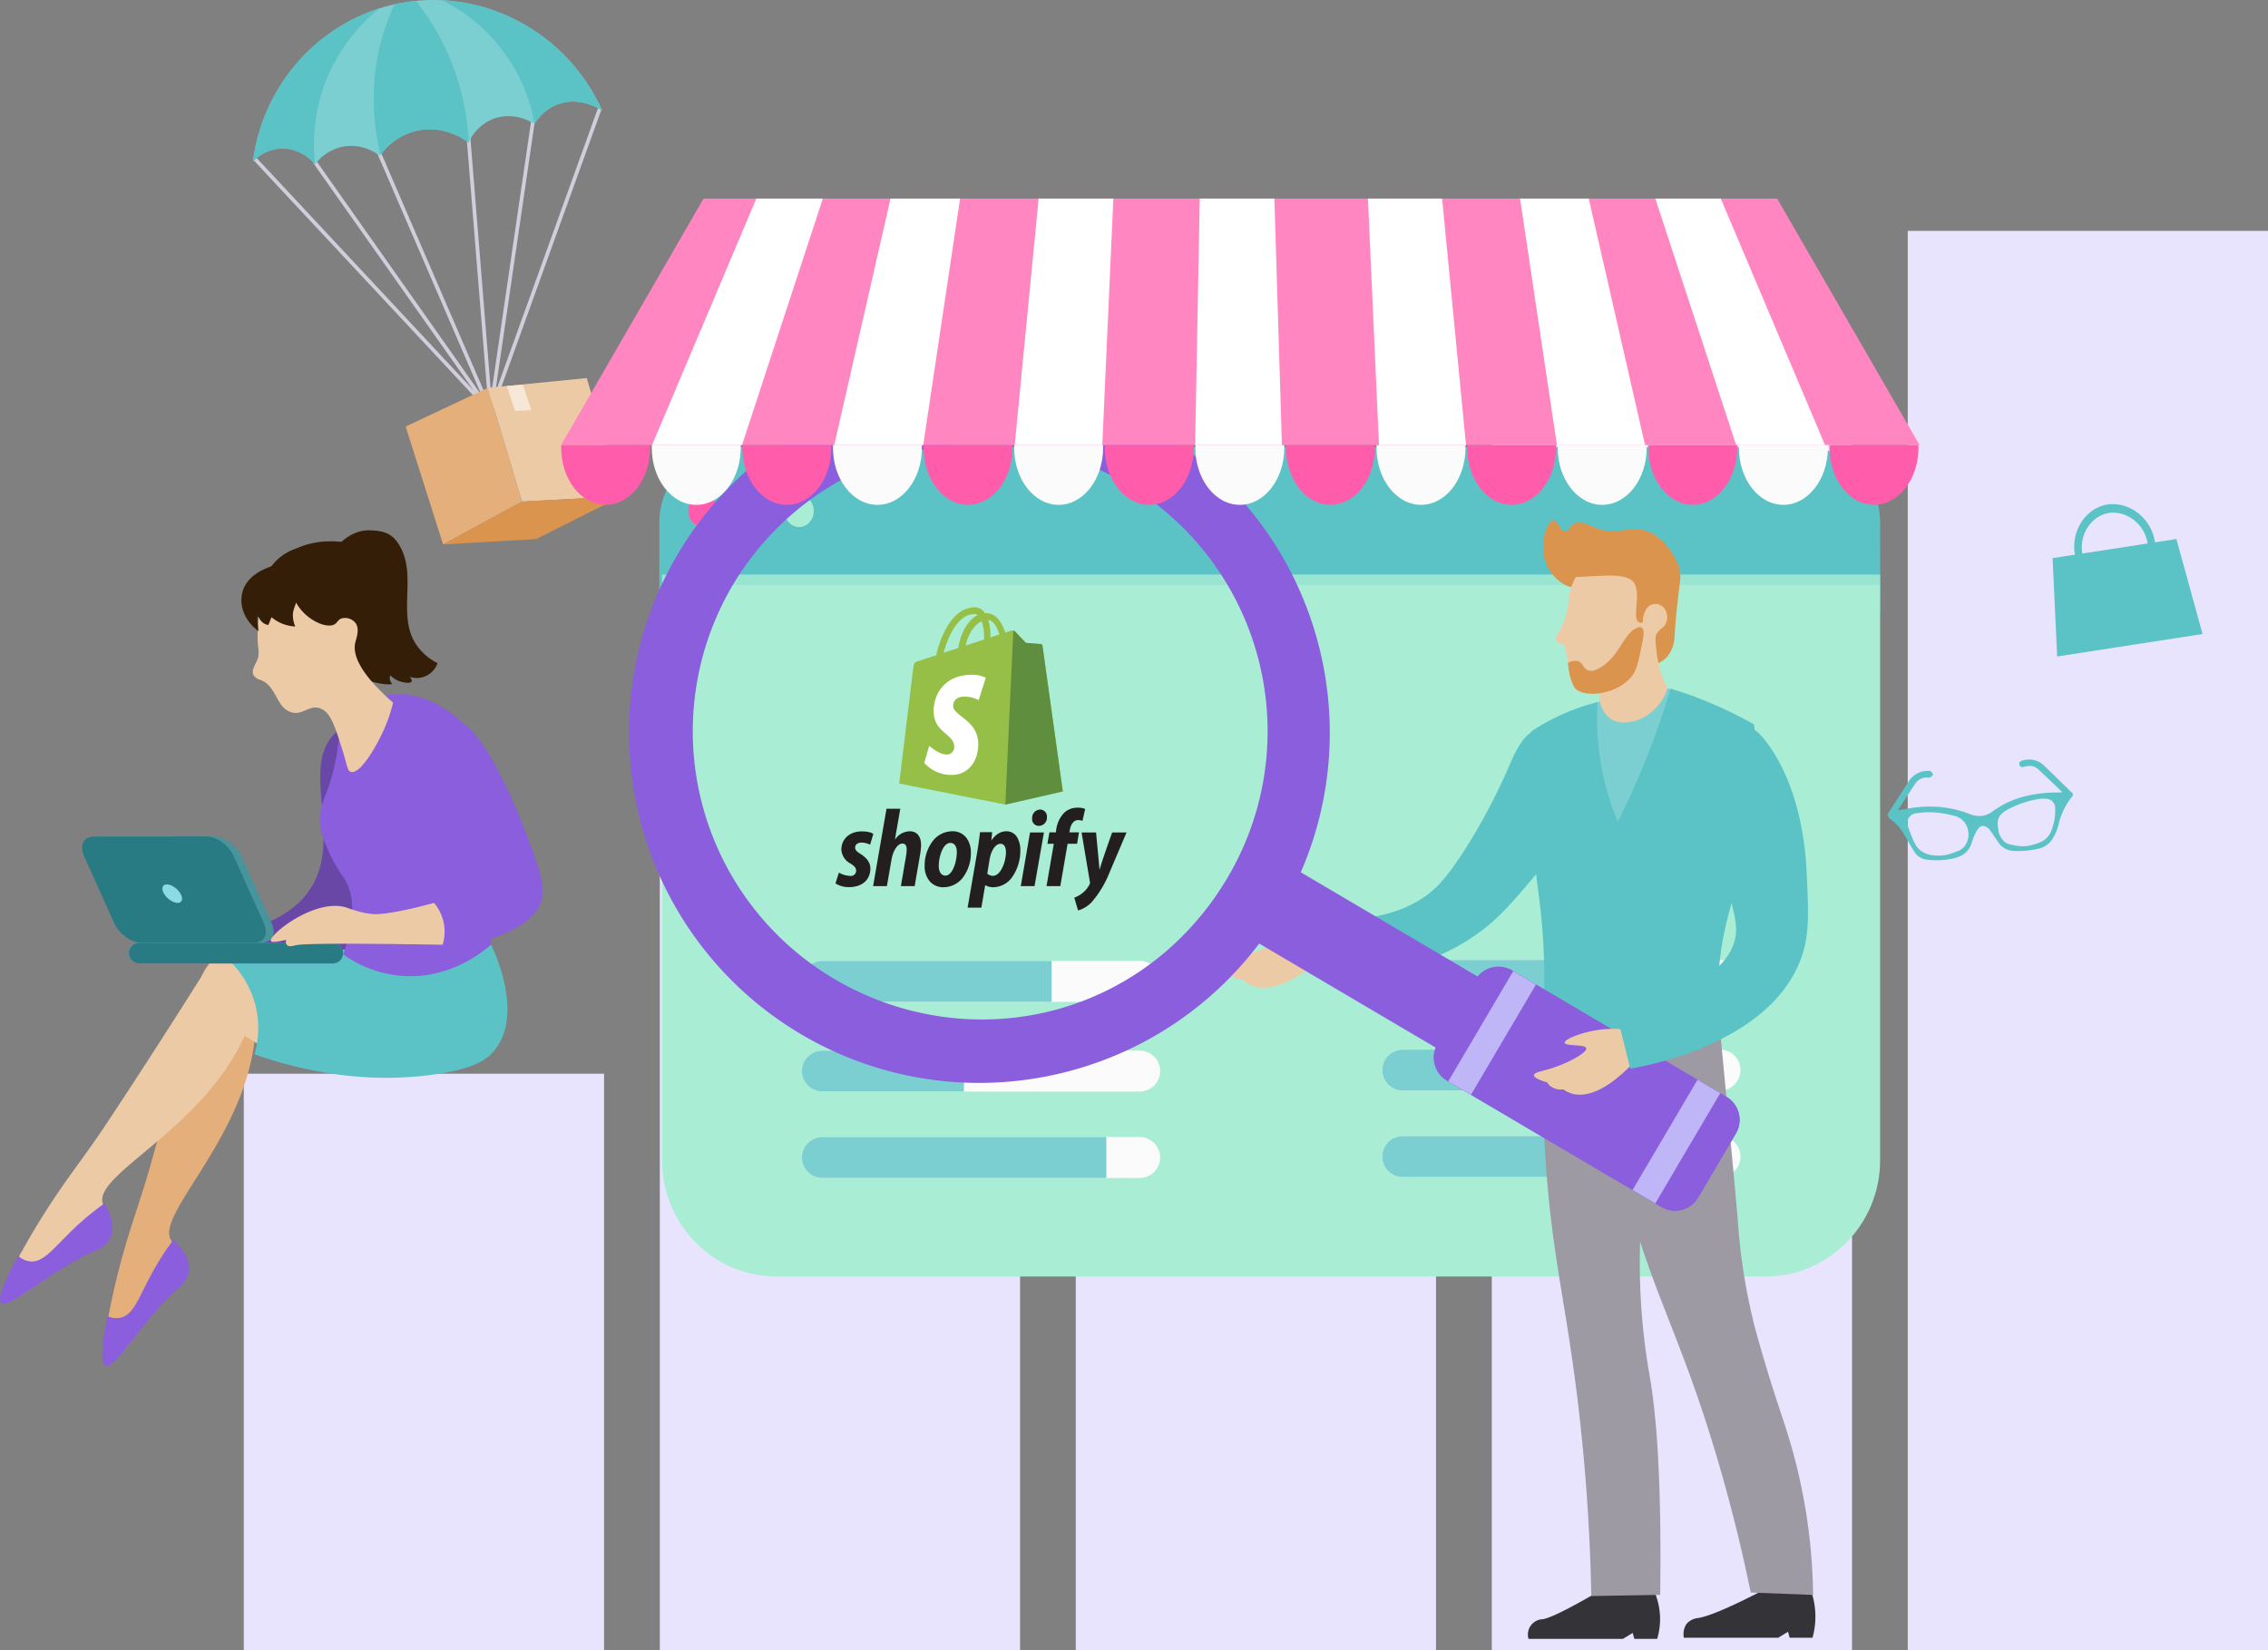 <?xml version="1.0" encoding="UTF-8"?> <svg xmlns="http://www.w3.org/2000/svg" viewBox="0 0 607.336 441.918"><rect x="0" y="0" width="607.336" height="441.918" fill="#808080" stroke="none"/><defs><clipPath id="a"><path d="M500.18 5897.131a5.484 5.484 0 015.484-5.484h84.97a5.484 5.484 0 015.484 5.484 5.484 5.484 0 01-5.484 5.484h-84.97a5.484 5.484 0 01-5.484-5.484z" fill="none"></path></clipPath><clipPath id="b"><path data-name="vectorMask" d="M500.18 5921.146a5.484 5.484 0 015.484-5.483h84.97a5.484 5.484 0 015.484 5.483 5.484 5.484 0 01-5.484 5.484h-84.97a5.484 5.484 0 01-5.484-5.484z" fill="none"></path></clipPath><clipPath id="c"><path data-name="vectorMask" d="M500.18 5944.3a5.484 5.484 0 015.484-5.484h84.97a5.484 5.484 0 015.484 5.484 5.485 5.485 0 01-5.484 5.485h-84.97a5.485 5.485 0 01-5.484-5.485z" fill="none"></path></clipPath><clipPath id="d"><path data-name="vectorMask" d="M655.592 5896.879a5.485 5.485 0 015.484-5.484h84.97a5.485 5.485 0 015.484 5.484 5.484 5.484 0 01-5.484 5.484h-84.97a5.484 5.484 0 01-5.484-5.484z" fill="none"></path></clipPath><clipPath id="e"><path data-name="vectorMask" d="M655.592 5920.894a5.484 5.484 0 015.484-5.483h84.97a5.484 5.484 0 015.484 5.483 5.485 5.485 0 01-5.484 5.485h-84.97a5.485 5.485 0 01-5.484-5.485z" fill="none"></path></clipPath><clipPath id="f"><path data-name="vectorMask" d="M655.592 5944.052a5.484 5.484 0 015.484-5.484h84.97a5.484 5.484 0 015.484 5.484 5.484 5.484 0 01-5.484 5.484h-84.97a5.484 5.484 0 01-5.484-5.484z" fill="none"></path></clipPath><clipPath id="g"><path data-name="vectorMask" d="M728.714 5795.981a13.192 13.192 0 00-3.073-8.079 12.855 12.855 0 00-11.346-4.212 10.688 10.688 0 00-3.635 1.681c-.209.146-.414.3-.414.3a12.946 12.946 0 00-1.093.957 14.781 14.781 0 00-3.581 7.457 17.738 17.738 0 01-.716 4.807 16.993 16.993 0 01-1.66 4.216c-1.125 1.93-1.224 2.213-1.146 2.547.194.832 1.7 1.157 2.337 1.266a42.293 42.293 0 01.972 4.928c.154 1.145.276 1.63.389 2.682a8.716 8.716 0 001.372 3.94c1.815 2.113 6.23.9 6.678.769a23.741 23.741 0 00-.729 6.01c.034 4.126 1.2 12.553 5.242 13.849 4.552 1.46 12.5-6.21 14.232-14.769a20.608 20.608 0 00-1.631-12.482 17.837 17.837 0 01-1.774-5.7 4.358 4.358 0 01.086-2c.49-1.506 1.655-1.5 2.311-2.848a4.006 4.006 0 00-.719-4.481 3.47 3.47 0 00-2.102-.838z" fill="none"></path></clipPath><clipPath id="h"><path data-name="vectorMask" d="M747.765 5928.05a7.168 7.168 0 012.535 9.815l-10.119 17.167a7.169 7.169 0 01-9.816 2.535l-57.425-33.849a7.168 7.168 0 01-2.535-9.815l10.119-17.166a7.168 7.168 0 019.816-2.536z" fill="none"></path></clipPath><clipPath id="i"><path data-name="vectorMask" d="M353.19 5677.557c2.739-21.35 18.819-38.524 39.46-42.427 22.052-4.169 44.631 7.7 54.031 28.754-.506-.339-6.216-4.027-12.306-1.474a12.551 12.551 0 00-5.815 5.135 12.362 12.362 0 00-10.566-1.574 12.149 12.149 0 00-7.045 6.517c-.777-.6-6.625-4.939-14.147-3.115a16.871 16.871 0 00-9.655 6.666 12.5 12.5 0 00-9.747-2.494 12.318 12.318 0 00-7.58 4.8 11.521 11.521 0 00-8.976-4.285 11.213 11.213 0 00-7.654 3.497z" fill="none"></path></clipPath><clipPath id="j"><path data-name="vectorMask" d="M319.959 5889.564a2.766 2.766 0 012.766-2.767h51.854a2.766 2.766 0 012.766 2.767 2.767 2.767 0 01-2.766 2.766h-51.855a2.766 2.766 0 01-2.766-2.766z" fill="none"></path></clipPath><clipPath id="k"><path data-name="vectorMask" d="M799.5 5753.513H435.7l.041-.071v-.008l7.871-13.616 30.244-52.329h287.491z" fill="none"></path></clipPath></defs><g data-name="Group 36255" transform="translate(-285.454 -5634.301)"><g data-name="Group 36218" fill="#e8e4fe"><path data-name="Rectangle 1520" d="M350.74 5921.86h96.47v154.36h-96.47z"></path><path data-name="Rectangle 1521" d="M462.14 5843.22h96.47v232.99h-96.47z"></path><path data-name="Rectangle 1522" d="M573.53 5778.72H670v297.49h-96.47z"></path><path data-name="Rectangle 1523" d="M684.93 5723.1h96.47v353.11h-96.47z"></path><path data-name="Rectangle 1524" d="M796.32 5696.13h96.47v380.08h-96.47z"></path></g><g data-name="Group 36219" fill="#5bc3c5"><path data-name="Path 38460" d="M835.107 5783.772l33.153-5.116q3.5 12.725 7.007 25.451l-38.933 6.008z"></path><path data-name="Path 38461" d="M862.6 5780.15l-1.963.3c-.552-6-6.225-9.815-11.083-8.635-4.388 1.063-7.6 6.076-6.382 11.329l-1.964.3c-1.5-6.434 2.442-12.574 7.818-13.879 5.951-1.439 12.901 3.235 13.574 10.585z"></path></g><path data-name="Path 38462" d="M804.012 5864.687a20.18 20.18 0 01-2.454-.152 4.628 4.628 0 01-3.55-2.228 141.37 141.37 0 01-2.5-4.283 14.115 14.115 0 00-3.563-4.155c-1.178-.925-1.222-1.206-.386-2.5l1.135-1.754.159-.246.335-.518.053-.082c1.082-1.674 2.2-3.4 3.293-5.1a5.843 5.843 0 015.154-2.9h.37a.642.642 0 01.4.1c.142.121.6.543.6.911 0 .259-.465.557-.74.71a.588.588 0 01-.283.056c-.058 0-.12 0-.18-.009h-.077c-.077-.007-.157-.015-.23-.015h-.022a3.643 3.643 0 00-3.169 1.62 292.743 292.743 0 00-3.369 5.139l-.011.017-.007.011-.006.009-.077.118-1.08 1.67a.278.278 0 00-.029.144v.055c.445-.073.9-.155 1.3-.228l.113-.02h.007l.067-.012h.016c.99-.176 2.013-.358 3.023-.483a32.271 32.271 0 013.958-.25 29.093 29.093 0 0110.638 2 7.051 7.051 0 002.592.536 5.882 5.882 0 003.553-1.244 24.644 24.644 0 018.129-3.9 34.5 34.5 0 018.955-1.152c.3-.006.592-.02.973-.038h.183c.15-.007.3-.015.473-.021l-1.533-1.468-.432-.414-.016-.018h-.005a281.47 281.47 0 00-4.543-4.3 3.264 3.264 0 00-2.28-.861 5.38 5.38 0 00-1.386.2 2.251 2.251 0 01-.573.09.733.733 0 01-.78-.672c-.147-.721.4-.963 1.016-1.117a7.094 7.094 0 011.679-.215 5.47 5.47 0 013.877 1.591c1.771 1.688 3.547 3.425 5.266 5.105l.176.171.025.023.26.254c.667.652 1.223 1.2 1.8 1.757a.749.749 0 00.1.077c.025.016.049.033.071.049l.071.618a18.4 18.4 0 00-3.874 7.907 13.081 13.081 0 01-1.311 3.222 5.863 5.863 0 01-4.208 3.138 26.071 26.071 0 01-5.131.609 15.691 15.691 0 01-1.591-.08 4.974 4.974 0 01-3.694-2.044 59.768 59.768 0 01-1.177-1.7l-.026-.038-.1-.154-.449-.659-.1-.142-.033-.049-.041-.061-.025-.037a7.231 7.231 0 00-.525-.721 2.5 2.5 0 00-1.768-1.052c-.664 0-1.257.482-1.765 1.432a14.228 14.228 0 00-1.238 2.924c-.67 2.405-2.323 3.806-5.2 4.408a21 21 0 01-4.283.421zm-1.962-12.855a23.215 23.215 0 00-3.4.275 2.782 2.782 0 00-2.043 1.2 2.815 2.815 0 00-.19 2.392 31.9 31.9 0 001.748 4.372 5.761 5.761 0 001.573 2.013 6.632 6.632 0 003.514 1.292 9.928 9.928 0 001.3.086 11.23 11.23 0 003.611-.642c1.692-.565 2.564-.92 3.258-1.728a5.242 5.242 0 00.94-4.839 4.745 4.745 0 00-3.069-3.319 27.739 27.739 0 00-5.858-1.045 16.026 16.026 0 00-1.384-.057zm30.37-3.64a5.44 5.44 0 00-.849.062 26.568 26.568 0 00-8.157 2.689c-2.8 1.463-3.378 2.65-2.811 5.774v.033c0 .006.005.026.008.037a5.147 5.147 0 001.821 3.122 3.52 3.52 0 001.248.517h.025a13.746 13.746 0 003.4.517 8.89 8.89 0 002.582-.378c.061-.018.13-.036.211-.057l.117-.031c1.143-.3 3.522-.925 4.594-3.3a14.357 14.357 0 001.185-6.261 2.473 2.473 0 00-2.6-2.689 7.947 7.947 0 00-.774-.036z" fill="#5bc3c5"></path><path data-name="Rectangle 1525" d="M462.025 5774.16a20.14 20.14 0 0120.14-20.14H768.78a20.14 20.14 0 0120.14 20.14v24.665h-326.9z" fill="#5bc3c5"></path><path data-name="Path 38463" d="M788.92 5788.156v156.934c0 17.088-13.761 31.077-30.579 31.077H493.312c-16.819 0-30.574-13.988-30.574-31.077v-156.934z" fill="#aaedd5"></path><ellipse data-name="Ellipse 679" cx="3.91" cy="4.29" rx="3.91" ry="4.29" transform="translate(469.76 5766.87)" fill="#ff5dab"></ellipse><ellipse data-name="Ellipse 680" cx="3.91" cy="4.29" rx="3.91" ry="4.29" transform="translate(482.48 5766.87)" fill="#f5ff7e"></ellipse><ellipse data-name="Ellipse 681" cx="3.91" cy="4.29" rx="3.91" ry="4.29" transform="translate(495.54 5766.87)" fill="#aaedd5"></ellipse><path data-name="Rectangle 1526" fill="#5bc3c5" opacity=".2" d="M462.18 5783.11h326.74v7.86H462.18z"></path><g data-name="Group 36221"><g data-name="Group 36220" clip-path="url(#a)"><path data-name="Rectangle 1527" d="M500.18 5897.131a5.484 5.484 0 015.484-5.484h84.97a5.484 5.484 0 015.484 5.484 5.484 5.484 0 01-5.484 5.484h-84.97a5.484 5.484 0 01-5.484-5.484z" fill="#fbfbfb"></path><path data-name="Rectangle 1528" fill="#7ccfd1" d="M491.5 5888.99h75.55v16.63H491.5z"></path></g></g><g data-name="Group 36223"><g data-name="Group 36222" clip-path="url(#b)"><path data-name="Rectangle 1530" d="M500.18 5921.146a5.484 5.484 0 015.484-5.483h84.97a5.484 5.484 0 015.484 5.483 5.484 5.484 0 01-5.484 5.484h-84.97a5.484 5.484 0 01-5.484-5.484z" fill="#fbfbfb"></path><path data-name="Rectangle 1531" fill="#7ccfd1" d="M491.5 5913.01h52.08v16.63H491.5z"></path></g></g><g data-name="Group 36225"><g data-name="Group 36224" clip-path="url(#c)"><path data-name="Rectangle 1533" d="M500.18 5944.3a5.484 5.484 0 015.484-5.484h84.97a5.484 5.484 0 015.484 5.484 5.485 5.485 0 01-5.484 5.485h-84.97a5.485 5.485 0 01-5.484-5.485z" fill="#fbfbfb"></path><path data-name="Rectangle 1534" fill="#7ccfd1" d="M491.5 5936.16h90.21v16.63H491.5z"></path></g></g><path data-name="Path 38464" d="M554.659 5849.782l-28.414-5.647c0-.044.086-.709.22-1.81l.021-.17.314-2.579v-.02c.934-7.659 3.122-25.593 3.227-26.391.181-1.385.226-1.439 1.621-1.9l.1-.033.121-.04.155-.051.551-.182 1.183-.388 1.9-.625.066-.021.423-.139a26.905 26.905 0 013.18-8.049c2.017-3.186 4.466-4.8 7.277-4.8a3.33 3.33 0 012.6 1.58c.081-.006.16-.009.233-.009 2.33 0 4.084 1.751 5.213 5.2l.531-.175.615-.2.169-.056.086-.028.033-.011.054-.018a1.694 1.694 0 01.471-.069.842.842 0 01.612.216l1.5 1.583.523.551.367.387.56.591a1371.713 1371.713 0 014.011.316.493.493 0 01.435.43c.02.158 1.97 14.145 3.536 25.383l.206 1.476c1.044 7.489 1.678 12.038 1.7 12.167l-15.393 3.532zm-8.233-51.021c-4.9 0-7.435 7.252-8.3 10.371l.2-.065.321-.105 1.977-.649.066-.023 1.362-.448c1.068-5.92 3.715-8.045 5.2-8.785a1.385 1.385 0 00-.826-.296zm1.91 1.917c-1.144.52-3.225 2.057-4.316 6.517l1.32-.433 1.387-.457.406-.133 1.854-.608v-.295a13.354 13.354 0 00-.652-4.591zm1.763-.336a13.29 13.29 0 01.573 4.118v.549l.381-.125.056-.018c.6-.2 1.238-.405 1.966-.646-.741-2.408-1.742-3.713-2.976-3.878z" fill="#95bf47"></path><path data-name="Path 38465" d="M564.18 5806.793c-.181-.016-4.011-.317-4.011-.317s-2.659-2.8-2.951-3.11a.708.708 0 00-.41-.2l-2.148 46.615 15.393-3.532-5.438-39.027a.493.493 0 00-.435-.429z" fill="#5e8e3e"></path><path data-name="Path 38466" d="M549.432 5815.817l-1.9 5.989a8.35 8.35 0 00-3.7-.941c-2.989 0-3.139 1.991-3.139 2.492 0 2.735 6.722 3.784 6.722 10.192 0 5.041-3.014 8.288-7.079 8.288a9.642 9.642 0 01-7.371-3.22l1.306-4.577s2.564 2.334 4.727 2.334a1.97 1.97 0 001.988-2.043c0-3.569-5.515-3.728-5.515-9.591 0-4.936 3.339-9.712 10.08-9.712a7.9 7.9 0 013.881.789z" fill="#fff"></path><path d="M515.865 5862.983c-.937-.558-1.418-1.028-1.418-1.675 0-.823.669-1.351 1.712-1.351a5.668 5.668 0 012.3.559l.856-2.881s-.787-.675-3.1-.675c-3.223 0-5.456 2.026-5.456 4.877a4.513 4.513 0 002.434 3.731c1.124.706 1.525 1.2 1.525 1.94a1.413 1.413 0 01-1.6 1.38 6.736 6.736 0 01-3.022-.882l-.909 2.88a6.509 6.509 0 003.637 1c3.317 0 5.7-1.792 5.7-5.024-.011-1.735-1.215-2.968-2.659-3.879zM529.078 5856.93a4.858 4.858 0 00-3.905 2.146l-.054-.03 1.417-8.138h-3.691l-3.585 20.713h3.691l1.231-7.08c.481-2.674 1.739-4.32 2.915-4.32.829 0 1.15.617 1.15 1.5a10.209 10.209 0 01-.16 1.792l-1.391 8.108h3.692l1.444-8.374a16.591 16.591 0 00.268-2.644c0-2.292-1.1-3.673-3.022-3.673zM538.146 5871.916a4.755 4.755 0 01-3.786-1.656 6.252 6.252 0 01-1.3-4.014 10.833 10.833 0 012.026-6.5 6.646 6.646 0 015.357-2.817 4.609 4.609 0 013.795 1.745 6.413 6.413 0 011.207 3.927 10.9 10.9 0 01-2.016 6.542 6.556 6.556 0 01-5.283 2.773zm1.792-11.87c-1.137 0-1.88 1.188-2.3 2.184a10.731 10.731 0 00-.8 3.926c0 1.657.67 2.646 1.792 2.646 1.889 0 3.049-3.68 3.049-6.317-.004-1.528-.653-2.44-1.741-2.44zM548.256 5877.381h-3.692l2.568-14.839c.3-1.686.589-3.916.749-5.376h3.263l-.214 2.174h.055c.06-.1 1.5-2.41 3.9-2.41a3.267 3.267 0 012.912 1.561 6.708 6.708 0 01.885 3.611 12.26 12.26 0 01-1.959 6.757 6.319 6.319 0 01-5.207 3.056 4.069 4.069 0 01-2.167-.527h-.081l-1.016 5.993zm5.108-17.1c-1.3 0-2.5 1.728-2.916 4.2l-.614 3.791a2.248 2.248 0 001.524.587c2.09 0 3.477-3.819 3.477-6.346 0-.671-.143-2.233-1.471-2.233zM563.957 5851.112a2.22 2.22 0 00-2.113 2.352 1.8 1.8 0 001.739 2.026h.054a2.186 2.186 0 002.166-2.35 1.848 1.848 0 00-1.846-2.028zM558.795 5871.622h3.691l2.514-14.369h-3.718zM574.388 5857.224h-2.567l.133-.676c.214-1.381.963-2.615 2.193-2.615a3.546 3.546 0 011.178.206l.722-3.173a4.493 4.493 0 00-2.006-.353 5.178 5.178 0 00-3.611 1.352 7.993 7.993 0 00-2.14 4.584l-.107.676h-1.712l-.535 3.056h1.712l-1.953 11.341h3.691l1.953-11.341h2.541zM583.269 5857.253s-2.307 6.387-3.344 9.873h-.053c-.071-1.122-.91-9.873-.91-9.873h-3.878l2.22 13.193a.935.935 0 01-.081.676 6.747 6.747 0 01-2.006 2.438 7.7 7.7 0 01-2.086 1.146l1.016 3.439a8.229 8.229 0 003.611-2.2 27.69 27.69 0 004.842-8.05l4.52-10.637z" fill="#231f20"></path><g data-name="Group 36227"><g data-name="Group 36226" clip-path="url(#d)"><path data-name="Rectangle 1536" d="M655.592 5896.879a5.485 5.485 0 015.484-5.484h84.97a5.485 5.485 0 015.484 5.484 5.484 5.484 0 01-5.484 5.484h-84.97a5.484 5.484 0 01-5.484-5.484z" fill="#fbfbfb"></path><path data-name="Rectangle 1537" fill="#7ccfd1" d="M646.91 5888.74h56.65v16.63h-56.65z"></path></g></g><g data-name="Group 36229"><g data-name="Group 36228" clip-path="url(#e)"><path data-name="Rectangle 1539" d="M655.592 5920.894a5.484 5.484 0 015.484-5.483h84.97a5.484 5.484 0 015.484 5.483 5.485 5.485 0 01-5.484 5.485h-84.97a5.485 5.485 0 01-5.484-5.485z" fill="#fbfbfb"></path><path data-name="Rectangle 1540" fill="#7ccfd1" d="M646.91 5912.75h70.53v16.63h-70.53z"></path></g></g><g data-name="Group 36231"><g data-name="Group 36230" clip-path="url(#f)"><path data-name="Rectangle 1542" d="M655.592 5944.052a5.484 5.484 0 015.484-5.484h84.97a5.484 5.484 0 015.484 5.484 5.484 5.484 0 01-5.484 5.484h-84.97a5.484 5.484 0 01-5.484-5.484z" fill="#fbfbfb"></path><path data-name="Rectangle 1543" fill="#7ccfd1" d="M646.91 5935.91h80.68v16.63h-80.68z"></path></g></g><path data-name="Rectangle 1545" d="M463.318 5776.487a15.758 15.758 0 0115.758-15.758h294.712a15.759 15.759 0 0115.758 15.758v183.921a15.759 15.759 0 01-15.758 15.758H479.076a15.759 15.759 0 01-15.758-15.758z" fill="none"></path><g data-name="Group 36235"><path data-name="Path 38467" d="M769.921 6059.033a21.109 21.109 0 01.9 13.879H764.7l-.437-1.6-2.626 1.6h-25.268a4.907 4.907 0 01.765-3.768 4.784 4.784 0 013.063-1.508c2.263-.359 7-2.053 17.61-7.537z" fill="#343337"></path><path data-name="Path 38468" d="M745.5 5904.416c2.2 23.108 4.043 41.979 5.3 56.527a159.277 159.277 0 004.523 28.624c.777 2.934 2.179 7.859 3.607 12.517 1.9 6.212 3.456 10.669 5.09 15.788a151.654 151.654 0 016.958 43.572l-16.7-.636a434.252 434.252 0 00-8.7-34.984c-7.614-26-14.012-38.634-19.828-55.658a266.724 266.724 0 01-13.409-67.434z" fill="#9d9aa4"></path><path data-name="Path 38469" d="M739.182 5820.8l-7.175-2.13-17.666 3.214-4.485 1.916q-2.948 35.994 3.279 37.659 7.084 1.89 26.047-40.659z" fill="#7ccfd1"></path><path data-name="Path 38470" d="M727.385 6058.415a18.816 18.816 0 012.6 8.778 18.525 18.525 0 01-.766 6.029H723.1l-.437-1.6-2.626 1.6h-25.268a4.117 4.117 0 013.828-5.275c1.706-.271 6.143-2.156 18.216-9.346z" fill="#343337"></path><path data-name="Path 38471" d="M724.093 5902.732c1.255 33.5 1.137 51.056.7 61.064a173.144 173.144 0 00.7 26.716c.654 6.307 1.479 10.9 1.739 12.4 1.683 9.743 3.24 26.728 2.783 58.521l-18.437.318a517.769 517.769 0 00-3.6-51.981c-3.215-26.625-6.835-38.785-8.579-63.786a339.949 339.949 0 01-.385-41.137z" fill="#9d9aa4"></path><path data-name="Path 38472" d="M727.756 5812.487a7.865 7.865 0 004.08-2.226 8.921 8.921 0 002.04-5.749c1.025-15.134 2.444-15.5.829-19.218-.6-1.384-2.855-6.564-7.83-8.577-5.258-2.128-8.087 1.493-14.328-1.137-1.541-.65-4.058-2-5.749-.928-1.077.685-1.17 1.943-2.04 2.04-1.409.157-2.108-3.039-3.314-3-1.505.05-3.555 5.134-2.445 9.861a11.023 11.023 0 006.044 7.628 8.94 8.94 0 004.084.6c3.481-.121 9.121 3.696 18.629 20.706z" fill="#db944d"></path><g data-name="Group 36233"><g data-name="Group 36232" clip-path="url(#g)"><path data-name="Path 38473" d="M728.807 5795.58a11.431 11.431 0 00-3.142-7.637c-5.237-5.044-14.888-2.282-18.112 1.783-2.742 3.455-.152 6.038-3.732 12.885-.878 1.681-2.259 3.865-1.387 5.305a3.474 3.474 0 002.75 1.26 9.752 9.752 0 001.439 5.624 10.328 10.328 0 007.2 4.482 8.113 8.113 0 00.28 3.72 6.94 6.94 0 003.207 4.147 6.313 6.313 0 002.826.653 11.7 11.7 0 007.581-2.827 13.577 13.577 0 004.29-6.305 29.152 29.152 0 01-1.478-3.392 30.888 30.888 0 01-1.566-7.391c-.323-2.544-.206-3.089 0-3.566.64-1.488 1.706-1.33 2.6-2.981s.961-3.91 0-4.7a2.825 2.825 0 00-.482-.269 9.449 9.449 0 00-2.274-.791z" fill="#edcaa6"></path><path data-name="Path 38474" d="M707.38 5777.024c1.419-1.022 13.206-9.959 19.268-5.858 4.258 2.882 3.279 10.558 2.015 20.477-1.147 9-2.839 22.275-12.089 26.668a15.134 15.134 0 01-6.859 1.4 19.632 19.632 0 01-16.815-11.431c-4.919-11.786 6.142-25.249 14.48-31.256z" fill="#ffc6c0"></path><path data-name="Path 38475" d="M707.38 5777.024c1.419-1.022 13.206-9.959 19.268-5.858 4.258 2.882 3.279 10.558 2.015 20.477-1.147 9-2.839 22.275-12.089 26.668a15.134 15.134 0 01-6.859 1.4 19.632 19.632 0 01-16.815-11.431c-4.919-11.786 6.142-25.249 14.48-31.256z" fill="#edcaa6"></path></g></g><path data-name="Path 38477" d="M705.359 5811.853a3.4 3.4 0 012.738-.458c1.25.47 1.331 1.873 2.5 2.39 1.255.556 2.785-.334 3.616-.834 4.859-2.913 6.039-8.992 9.552-10.479a1.425 1.425 0 011.3-.092c.792.479.519 2.33.185 3.988-.984 4.883-1.476 7.324-2.783 9-4.049 5.176-13.206 5.937-15.35 3.111a13.75 13.75 0 01-1.62-5.152 18.284 18.284 0 01-.138-1.474z" fill="#db944d"></path><path data-name="Path 38478" d="M731.084 5796.909a3.285 3.285 0 00-1.843-.869 3.62 3.62 0 00-1.578.22c-1.352.541-2.282 2.441-2.312 4.768a1.529 1.529 0 01-.934-.039c-2.252-.868 1-8.483-1.855-11.128-2.784-2.577-11.391-.768-16.613-1.09a2.139 2.139 0 01-1.375-.513c-1.077-1.026-.445-3.3-.127-4.264 2.1-.6 15.426-4.244 22.661.819a10.491 10.491 0 013.822 4.914 11.252 11.252 0 01.154 7.182z" fill="#db944d"></path><g data-name="Group 36234"><path data-name="Path 38479" d="M636.73 5883.076a28.429 28.429 0 00-9.537-.706c-3.146.306-6.8 1.2-6.778 2.04.023 1.019 5.432 1.1 5.5 2.26.072 1.219-5.767 3.544-11.472 4.26-1.533.192-3.279.3-3.406.957-.135.7 1.639 1.658 3.242 2.382a4.06 4.06 0 00.643 1.022 4.549 4.549 0 003.383 1.428 7.68 7.68 0 001.686 1.225c7.054 3.753 17.663-5.479 18.876-6.558l5.672.474-.036-9.347z" fill="#edcaa6"></path><path data-name="Path 38480" d="M710.5 5841.068c.076-5.912-1.937-8.35-2.855-9.271a10.625 10.625 0 00-9.193-2.683c-5.168.941-7.507 7.235-9.227 11.16-5.481 12.506-13.339 25.474-18.3 30.755-5.28 5.622-15.28 11.053-36.07 9.546l1.342 14.458c8.012.825 26.884 1.565 43.8-9.908 6.521-4.422 10.414-9.074 16.8-16.705 12.566-15.02 13.648-23.268 13.703-27.352z" fill="#5bc3c5"></path></g><path data-name="Path 38481" d="M754.278 5856.5c-2.739 15.407-8.212 24.014-8.717 41.482a88.72 88.72 0 00.557 12.8c-3.921 2.406-15.516 8.8-30.6 6.862a45.562 45.562 0 01-17.247-5.935 164.794 164.794 0 00.434-25.15c-.528-8.944-1.461-13.819-2.287-21.4a214.663 214.663 0 01-.868-34.989 56.48 56.48 0 0117.706-7.819 72.052 72.052 0 005.416 32.053 219.493 219.493 0 0014.135-35.692 110.832 110.832 0 0122.34 9.6 99.8 99.8 0 01-.869 28.188z" fill="#5bc3c5"></path></g><g data-name="Group 36239"><path data-name="Rectangle 1546" d="M746.395 5934.3l-11.22 19.036-121.35-71.529 11.221-19.035z" fill="#8a5edd"></path><path data-name="Path 38482" d="M547.641 5924.324h-.006a93.706 93.706 0 01-84.607-53.449 94.064 94.064 0 01-8.323-52.816 93.784 93.784 0 0147.157-69.431 94.367 94.367 0 0145.941-11.967 93.7 93.7 0 0184.608 53.451 94.12 94.12 0 018.322 52.817 93.768 93.768 0 01-47.156 69.429 94.365 94.365 0 01-45.936 11.966zm.373-171.155a77.348 77.348 0 00-66.38 37.9 76.966 76.966 0 0027.219 105.393 77.877 77.877 0 0039.476 10.877c27.214 0 51.854-14.244 65.913-38.1a76.983 76.983 0 00-66.228-116.065z" fill="#8a5edd"></path><path data-name="Path 38485" d="M614.243 5869.233c-22.132 37.557-68.8 48.793-105.389 27.226a76.971 76.971 0 11105.389-27.226z" fill="none"></path><g data-name="Group 36238"><path data-name="Rectangle 1547" d="M747.765 5928.05a7.168 7.168 0 012.535 9.815l-10.119 17.167a7.169 7.169 0 01-9.816 2.535l-57.425-33.849a7.168 7.168 0 01-2.535-9.815l10.119-17.166a7.168 7.168 0 019.816-2.536z" fill="#8a5edd"></path><g data-name="Group 36237" clip-path="url(#h)"><path data-name="Rectangle 1548" d="M747.765 5928.05a7.168 7.168 0 012.535 9.815l-10.119 17.167a7.169 7.169 0 01-9.816 2.535l-57.425-33.849a7.168 7.168 0 01-2.535-9.815l10.119-17.166a7.168 7.168 0 019.816-2.536z" fill="#8a5edd"></path><path data-name="Rectangle 1549" d="M750.258 5920.044l-25.688 43.582-6.091-3.591 25.688-43.581z" fill="#bfb6f7"></path><path data-name="Rectangle 1550" d="M700.318 5891.95l-25.688 43.581-6.091-3.59 25.688-43.581z" fill="#bfb6f7"></path></g></g></g><g data-name="Group 36240"><path data-name="Path 38486" d="M720.442 5910a28.438 28.438 0 00-9.544.611c-3.074.734-6.567 2.123-6.433 2.952.163 1.006 5.532.342 5.76 1.481.24 1.2-5.225 4.3-10.777 5.8-1.492.4-3.207.745-3.242 1.416-.037.716 1.851 1.417 3.539 1.915a4.032 4.032 0 00.777.924 4.547 4.547 0 003.546.95 7.615 7.615 0 001.839.981c7.5 2.749 16.744-7.853 17.8-9.088l5.684-.311-1.32-9.252z" fill="#edcaa6"></path><path data-name="Path 38487" d="M759.15 5833.943c-1.955-2.771-4.261-5.308-7.7-5.9a10.628 10.628 0 00-9.044 3.146c-3.657 3.758-2.031 10.261-1.043 14.444 7.219 30.543 10.133 35.071 8.566 40.729-1.739 6.279-8.866 13.471-31.9 18.052q1.988 8.043 3.979 16.087c3.582-.582 38-6.624 45.973-30.182 2.056-6.077 1.783-11.716 1.236-23-.217-4.34-1.269-20.904-10.067-33.376z" fill="#5bc3c5"></path></g><g data-name="Group 36245"><path data-name="Path 38488" d="M353.8 5676.939l63.027 67.52-47.091-66.8" fill="none" stroke="#d1cddb"></path><path data-name="Path 38489" d="M386.906 5675.107l29.924 69.352" fill="none" stroke="#d1cddb"></path><path data-name="Path 38490" d="M410.942 5671.578l5.888 72.881" fill="none" stroke="#d1cddb"></path><path data-name="Path 38491" d="M428.29 5665.988l-11.46 78.471" fill="none" stroke="#d1cddb"></path><path data-name="Path 38492" d="M446.1 5663.3l-29.266 81.16" fill="none" stroke="#d1cddb"></path><g data-name="Group 36242"><g data-name="Group 36241"><path data-name="Path 38493" d="M394.077 5748.532l22.028-10.361 9.173 30.462-21.164 11.475z" fill="#e4af7a"></path><path data-name="Path 38494" d="M416.105 5738.171l26.475-2.615 9.312 31.638-26.614 1.439z" fill="#edcaa6"></path><path data-name="Path 38495" d="M404.114 5780.108l24.87-1.431q11.454-5.739 22.908-11.482l-26.614 1.439z" fill="#db944d"></path></g><path data-name="Path 38496" d="M421.135 5737.684l2.259 6.676 4.33-.225q-1.133-3.415-2.268-6.829z" fill="#f7e7d7"></path></g><g data-name="Group 36244"><g data-name="Group 36243" clip-path="url(#i)"><path data-name="Path 38497" d="M353.19 5677.557c2.739-21.35 18.819-38.524 39.46-42.427 22.052-4.169 44.631 7.7 54.031 28.754-.506-.339-6.216-4.027-12.306-1.474a12.551 12.551 0 00-5.815 5.135 12.362 12.362 0 00-10.566-1.574 12.149 12.149 0 00-7.045 6.517c-.777-.6-6.625-4.939-14.147-3.115a16.871 16.871 0 00-9.655 6.666 12.5 12.5 0 00-9.747-2.494 12.318 12.318 0 00-7.58 4.8 11.521 11.521 0 00-8.976-4.285 11.213 11.213 0 00-7.654 3.497z" fill="#7ccfd1"></path><path data-name="Path 38498" d="M369.821 5678.346a47.365 47.365 0 014.084-25.114 48.143 48.143 0 0122.7-22.694c-27.364 1.055-47.568 15.341-50.246 31.99-.528 3.283-.961 10.307 4.181 19.546z" fill="#5bc3c5"></path><path data-name="Path 38499" d="M393.552 5630.714a60.363 60.363 0 00-6.933 18.44 62.255 62.255 0 003.13 34.156l21.2-3.013a67.7 67.7 0 00-6.753-34.192 65.642 65.642 0 00-10.644-15.391z" fill="#5bc3c5"></path><path data-name="Path 38500" d="M429.326 5675.794a45.974 45.974 0 00-35.774-45.08 58.845 58.845 0 0159.442 39.208z" fill="#5bc3c5"></path></g></g></g><g data-name="Group 36251"><path data-name="Path 38502" d="M353.706 5912.548a59.161 59.161 0 01-1.044 6.032c-5.418 23.877-25.178 41.458-21.439 47.783.014.023.01.021.094.155 1.355 2.183 4.748 4.973 4.076 8.712a7.682 7.682 0 01-2.653 4.2c-9.75 8.77-15.565 21.016-18.47 19.636-1.766-.838-1-6.022.223-12.311 3.727-19.092 7.579-27.43 11.016-39.552 3.233-11.4 7.426-26.717 13.164-49.07.58-2.26 1.94-5.991 5.231-7.712 5.086-2.66 11.5 1.2 17.343 4.818 6.866 4.255 19.533 13.979 17.468 18.293-2.389 4.989-22.983-.438-25.009-.984z" fill="#e4af7a"></path><path data-name="Path 38503" d="M336.012 5975.09a7.7 7.7 0 01-2.785 4.228c-9.391 8.2-16.789 21.681-19.42 20.753-1.258-.444-1.4-4.132.444-13.263a5.743 5.743 0 003.423.406c3.918-.829 5.04-6.144 9.623-13.963a72.194 72.194 0 014.561-6.854c1.774 1.669 4.849 5.058 4.154 8.693z" fill="#8a5edd"></path><path data-name="Path 38504" d="M350.986 5911.693a59.285 59.285 0 01-2.856 5.457c-12.534 21.2-36.869 31.964-35.234 39.171.006.027 0 .024.042.177.628 2.509 3.018 6.224 1.224 9.6a7.73 7.73 0 01-3.832 3.206c-12.036 5.4-21.373 15.34-23.732 13.125-1.434-1.347.89-6.078 4-11.723 9.444-17.14 15.7-23.94 22.719-34.494 6.6-9.928 15.333-23.306 27.7-42.951 1.251-1.986 3.7-5.142 7.384-5.778 5.689-.982 10.644 4.682 15.129 9.95 5.266 6.188 14.408 19.4 11.1 22.9-3.816 4.041-21.872-7.494-23.644-8.64z" fill="#edcaa6"></path><path data-name="Path 38505" d="M374.986 5781.387c.678-.821 4.277-5.177 9.355-5.057 4.095.1 6.272.9 8.183 4.217 4.6 7.988-.634 18.078 4.09 25.935a14.9 14.9 0 006.008 5.415 5.915 5.915 0 01-7.449 3.686c.59.712.6 1.056.507 1.237-.3.586-2.061.333-3.19-.057a6.676 6.676 0 01-2.525-1.6 2.23 2.23 0 00-.065 1.325c.175.61.578.827.533.954-.154.442-5.7-.012-9.622-2.264-11.504-6.603-9.754-29.034-5.825-33.791z" fill="#341e08"></path><path data-name="Path 38506" d="M364.675 5781.246a21.715 21.715 0 018.225-1.946c1.361-.046 9.006-.48 14.25 4.755 7.4 7.386 6.375 20.619 1.646 25.974a16.283 16.283 0 01-8.527 4.922s-.508.12-.985.2c-5.7.954-23.221-6.248-24.092-19.107-.052-.761-.2-7.724 4.879-12.177a13.514 13.514 0 014.604-2.621z" fill="#341e08"></path><path data-name="Path 38507" d="M345.557 5890.361a25.6 25.6 0 018.437 13.735 25.211 25.211 0 01-.393 12.559c20.319 7.141 36.4 6.795 45.915 5.69 12.085-1.4 16.107-3.933 18.412-6.823 7.893-9.9-.3-26.85-1-28.244l-37.43-2.607a79.635 79.635 0 01-10.988 3.532 80.44 80.44 0 01-22.953 2.158z" fill="#5bc3c5"></path><path data-name="Path 38508" d="M382.446 5826.982a14.693 14.693 0 00-6.868 3.336c-10.063 9.067 1.6 27.513-6.576 41.32-7.737 13.058-27.678 12.533-27.369 15.133.212 1.78 9.711 3.284 55.726 1.039q-7.459-30.41-14.913-60.828z" fill="#6847a6"></path><path data-name="Path 38509" d="M376.5 5828.769a18.82 18.82 0 0118.5-8.326 19.313 19.313 0 014.374 1.091 25.6 25.6 0 013.089 1.39 33.881 33.881 0 016.286 4.385s10.428 9.909 8.193 59.969c-1.811 1.615-10.888 9.38-23.89 8.381a31.476 31.476 0 01-15.7-5.749c3.844-10.891 2.484-16.77.393-20.151a46.1 46.1 0 01-6.168-12.252 12.156 12.156 0 01-.5-3.838c.072-4.771 2.265-6.252 4.121-15.109a67.009 67.009 0 001.302-9.791z" fill="#8a5edd"></path><path data-name="Path 38510" d="M362.863 5790.125c-1.366-.451-3.9 2.511-6.8 5.907a6.218 6.218 0 00-.181.216c-.437.576-1.058 1.861-1.35 5.82-.454 6.137.858 6.758-.362 9.387-.507 1.092-1.4 2.424-.862 3.583a3 3 0 001.859 1.341c4.3 1.6 4.2 7.135 7.952 8.562 3.4 1.291 5.17-2.218 8.314-.826 2.6 1.151 3.705 4.665 5.709 11.038 1.358 4.319 1.292 5.61 2.261 5.878 2.5.693 6.915-6.82 9.064-11.8a41.53 41.53 0 002.249-6.742c-9.463-8.32-10.822-13.192-10.11-16.153.275-1.145 1.242-3.6.037-5.21a3.589 3.589 0 00-3.679-1.207c-1.059.332-1.109 1.108-1.916 1.577-2.458 1.427-8.834-1.81-10.8-6.9-.955-2.453-.425-4.154-1.385-4.471z" fill="#edcaa6"></path><path data-name="Path 38511" d="M365.133 5785.656a12.254 12.254 0 00-7.194.37c-1.776.666-6.6 2.472-7.647 7.193-.806 3.644.945 7.65 4.386 10.105-.386-3.047-.325-3.858-.151-3.9.215-.046.464 1.122 1.581 1.817a3.255 3.255 0 001.2.442l.856-2.086a10.56 10.56 0 006.354 2.481 7.74 7.74 0 01-.633-3.261c.031-.969.5-2.153 1.423-4.481a35.294 35.294 0 012.01-4.634c.594-.9.995-1.281.912-1.877-.184-1.297-2.43-1.992-3.097-2.169z" fill="#341e08"></path><g data-name="Group 36249"><g data-name="Group 36247"><g data-name="Group 36246" clip-path="url(#j)"><path data-name="Rectangle 1552" d="M319.959 5889.564a2.766 2.766 0 012.766-2.767h51.854a2.766 2.766 0 012.766 2.767 2.767 2.767 0 01-2.766 2.766h-51.855a2.766 2.766 0 01-2.766-2.766z" fill="#99f"></path><path data-name="Rectangle 1553" d="M319.959 5889.564a2.766 2.766 0 012.766-2.767h51.854a2.766 2.766 0 012.766 2.767 2.767 2.767 0 01-2.766 2.766h-51.855a2.766 2.766 0 01-2.766-2.766z" fill="#287a83"></path></g></g><g data-name="Group 36248"><path data-name="Path 38512" d="M355.621 5886.754l-30.174.042c-2.722 0-5.985-2.339-7.289-5.233l-8.084-17.96c-1.3-2.895-.153-5.244 2.57-5.248l30.174-.043c2.722 0 5.985 2.339 7.289 5.234l8.084 17.96c1.303 2.894.152 5.244-2.57 5.248z" fill="#48949c"></path><path data-name="Path 38513" d="M353.523 5886.754l-30.174.042c-2.723 0-5.985-2.339-7.288-5.233l-8.084-17.96c-1.3-2.895-.153-5.244 2.569-5.248l30.174-.043c2.722 0 5.985 2.339 7.288 5.234l8.085 17.96c1.307 2.894.152 5.244-2.57 5.248z" fill="#287a83"></path><path data-name="Ellipse 683" d="M333.956 5875.752c-.635.712-2.211.341-3.526-.829s-1.865-2.695-1.23-3.407 2.21-.342 3.526.829 1.865 2.695 1.23 3.407z" fill="#8cdae3"></path></g></g><g data-name="Group 36250"><path data-name="Path 38514" d="M407.366 5874.472c-10.919 3.348-19.26 4.875-21.951 4.636-1.29-.113-2.49-.345-2.49-.345a36.351 36.351 0 01-4.7-1.416c-8.54-2.618-20.909 7.465-20.245 8.949.128.287.847.5 4.108-.293a1.587 1.587 0 00.155 1.347c.531.7 2.092.187 2.339.12 1.764-.478 13.91-.621 45.728-.04a7.06 7.06 0 00-2.944-12.959z" fill="#edcaa6"></path><path data-name="Path 38515" d="M430.306 5875.845c-2.725 7.928-16.92 11.008-20 11.586a40.422 40.422 0 01-6.6.686 11.91 11.91 0 00-2.08-12.077q3.5-1.49 7.108-3.138 2.873-1.311 5.623-2.639a59.674 59.674 0 00-6.841-15.247c-2.609-4.106-5.166-6.994-7.154-12.789-1.714-5-1.446-7.561-.785-9.418.811-2.275 2.93-5.5 5.6-6.05 9.861-2.028 22.433 34.026 23.445 36.921 2.252 6.439 2.688 9.245 1.684 12.165z" fill="#8a5edd"></path></g><path data-name="Path 38516" d="M314.8 5966.154a7.748 7.748 0 01-3.967 3.193c-11.517 4.964-22.75 15.6-24.985 13.9-1.068-.812-.07-4.388 4.5-12.566a5.791 5.791 0 003.154 1.443c4.008.41 6.718-4.335 13.513-10.415a72.643 72.643 0 016.477-5.162c1.188 2.147 3.09 6.338 1.308 9.607z" fill="#8a5edd"></path></g><g data-name="Group 36254"><g data-name="Group 36253"><g data-name="Group 36252" clip-path="url(#k)"><path data-name="Path 38517" d="M799.5 5753.513H435.7l.041-.071v-.008l7.871-13.616 30.244-52.329h287.491z" fill="#ff86c0"></path><path data-name="Path 38518" d="M482.586 5758.266l-23.49-2.471 41.589-98.33 14.633.988z" fill="#fff"></path><path data-name="Path 38519" d="M532.26 5756.29l-23.489-2.471 24.26-106.236 15.788-1.977-16.559 110.684z" fill="#fff"></path><path data-name="Path 38520" d="M580.394 5758.76l-23.489-2.471 11.167-115.131 17.713-2.471-5.391 120.073z" fill="#fff"></path><path data-name="Path 38521" d="M752.908 5761.23l23.49-2.47-41.588-98.33-14.633.988 32.731 99.812z" fill="#fff"></path><path data-name="Path 38522" d="M703.233 5759.254l23.49-2.47-24.26-106.236-15.788-1.978 16.558 110.684z" fill="#fff"></path><path data-name="Path 38523" d="M655.1 5761.725l23.49-2.471-11.168-115.13-17.713-2.471q2.691 60.035 5.391 120.072z" fill="#fff"></path><path data-name="Path 38524" d="M628.914 5759.254l-23.49-2.47 2.31-123.037h17.329l3.851 125.507z" fill="#fff"></path></g></g><path data-name="Path 38526" d="M459.553 5754.225c0 8.442-5.333 15.285-11.911 15.285s-11.912-6.843-11.912-15.285c0-.238.007-.475.013-.712h23.8c.004.237.01.474.01.712z" fill="#ff5dab"></path><path data-name="Path 38527" d="M483.813 5754.225c0 8.442-5.333 15.285-11.911 15.285s-11.912-6.843-11.912-15.285c0-.238.007-.475.013-.712h23.8c.003.237.01.474.01.712z" fill="#fbfbfb"></path><path data-name="Path 38528" d="M508.073 5754.225c0 8.442-5.333 15.285-11.912 15.285s-11.911-6.843-11.911-15.285c0-.238.007-.475.013-.712h23.8c.003.237.01.474.01.712z" fill="#ff5dab"></path><path data-name="Path 38529" d="M532.333 5754.225c0 8.442-5.333 15.285-11.912 15.285s-11.911-6.843-11.911-15.285c0-.238.007-.475.013-.712h23.8c.003.237.01.474.01.712z" fill="#fbfbfb"></path><path data-name="Path 38530" d="M556.593 5754.225c0 8.442-5.333 15.285-11.912 15.285s-11.912-6.843-11.912-15.285c0-.238.008-.475.014-.712h23.8c.002.237.01.474.01.712z" fill="#ff5dab"></path><path data-name="Path 38531" d="M580.853 5754.225c0 8.442-5.333 15.285-11.912 15.285s-11.912-6.843-11.912-15.285c0-.238.007-.475.014-.712h23.8c.002.237.01.474.01.712z" fill="#fbfbfb"></path><path data-name="Path 38532" d="M605.112 5754.225c0 8.442-5.333 15.285-11.911 15.285s-11.912-6.843-11.912-15.285c0-.238.007-.475.013-.712h23.8c.003.237.01.474.01.712z" fill="#ff5dab"></path><path data-name="Path 38533" d="M629.372 5754.225c0 8.442-5.333 15.285-11.911 15.285s-11.912-6.843-11.912-15.285c0-.238.007-.475.013-.712h23.8c.003.237.01.474.01.712z" fill="#fbfbfb"></path><path data-name="Path 38534" d="M653.632 5754.225c0 8.442-5.333 15.285-11.912 15.285s-11.911-6.843-11.911-15.285c0-.238.007-.475.013-.712h23.8c.003.237.01.474.01.712z" fill="#ff5dab"></path><path data-name="Path 38535" d="M677.892 5754.225c0 8.442-5.333 15.285-11.912 15.285s-11.911-6.843-11.911-15.285c0-.238.007-.475.013-.712h23.8c.003.237.01.474.01.712z" fill="#fbfbfb"></path><path data-name="Path 38536" d="M702.151 5754.225c0 8.442-5.333 15.285-11.912 15.285s-11.912-6.843-11.912-15.285c0-.238.007-.475.014-.712h23.8c.003.237.01.474.01.712z" fill="#ff5dab"></path><path data-name="Path 38537" d="M726.411 5754.225c0 8.442-5.333 15.285-11.911 15.285s-11.912-6.843-11.912-15.285c0-.238.007-.475.014-.712h23.8c-.002.237.009.474.009.712z" fill="#fbfbfb"></path><path data-name="Path 38538" d="M750.67 5754.225c0 8.442-5.333 15.285-11.911 15.285s-11.912-6.843-11.912-15.285c0-.238.007-.475.013-.712h23.8c.004.237.01.474.01.712z" fill="#ff5dab"></path><path data-name="Path 38539" d="M774.93 5754.225c0 8.442-5.333 15.285-11.912 15.285s-11.911-6.843-11.911-15.285c0-.238.007-.475.013-.712h23.8c.004.237.01.474.01.712z" fill="#fbfbfb"></path><path data-name="Path 38540" d="M799.19 5754.225c0 8.442-5.333 15.285-11.912 15.285s-11.911-6.843-11.911-15.285c0-.238.007-.475.013-.712h23.8c.003.237.01.474.01.712z" fill="#ff5dab"></path></g></g></svg> 